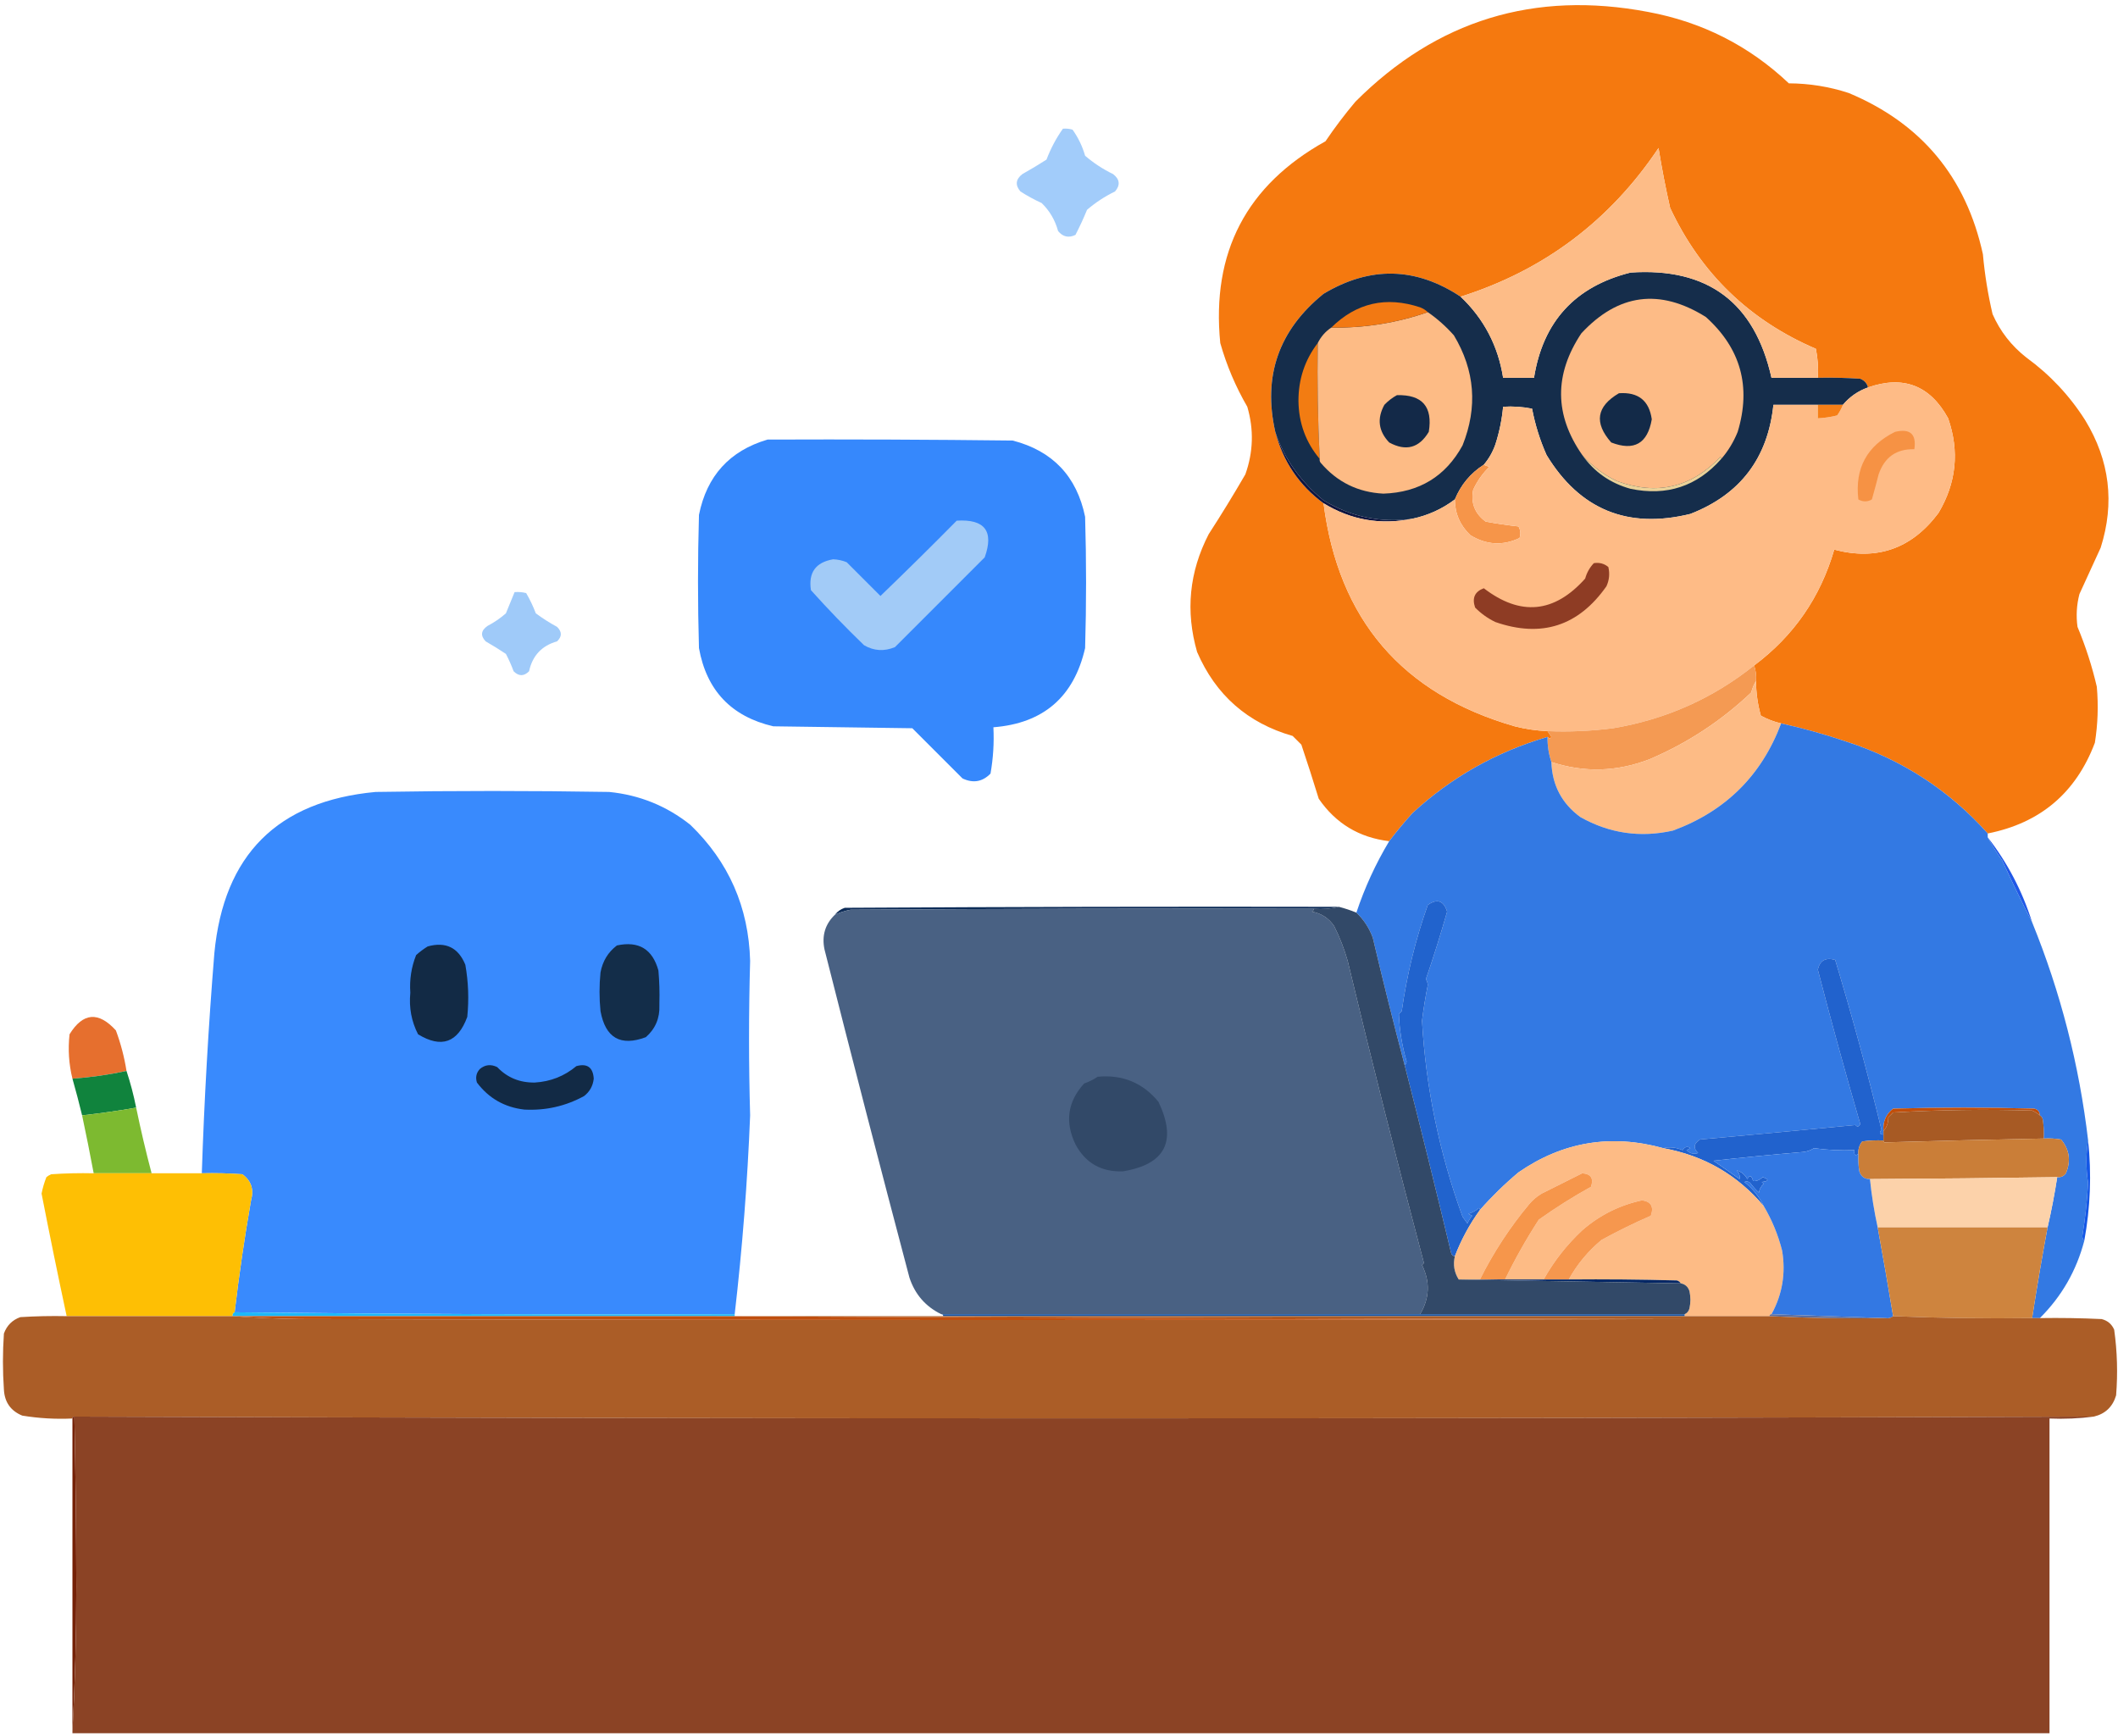 <svg width="1097" height="899" xmlns="http://www.w3.org/2000/svg" version="1.1" clip-rule="evenodd">
 <g>
  <title>Layer 1</title>
  <g id="svg_1"/>
  <g id="svg_3">
   <path fill="#a2ccfa" d="m550.524,66.663c1.699,-0.16 3.366,0.006 5,0.5c2.927,4.103 5.093,8.603 6.5,13.5c4.406,3.788 9.239,6.955 14.5,9.5c3.478,2.706 3.811,5.706 1,9c-5.261,2.545 -10.094,5.712 -14.5,9.5c-1.806,4.418 -3.806,8.751 -6,13c-3.525,1.69 -6.525,1.024 -9,-2c-1.54,-5.653 -4.373,-10.486 -8.5,-14.5c-3.827,-1.746 -7.493,-3.746 -11,-6c-2.811,-3.294 -2.478,-6.294 1,-9c4.25,-2.374 8.416,-4.874 12.5,-7.5c2.183,-5.75 5.017,-11.083 8.5,-16z" id="svg_4"/>
  </g>
  <g id="svg_7">
   <path fill="#f5790f" d="m1029.524,431.663c-19.93,-22.316 -44.26,-38.15 -73,-47.5c-11.17,-3.793 -22.51,-6.96 -34,-9.5c-3.585,-0.811 -7.085,-2.144 -10.5,-4c-1.649,-5.86 -2.483,-11.86 -2.5,-18c0.221,-2.779 -0.112,-5.446 -1,-8c20.49,-15.298 34.33,-35.298 41.5,-60c22.17,5.832 40.17,-0.502 54,-19c9.26,-15.571 10.93,-31.905 5,-49c-9.34,-17.056 -23.17,-22.389 -41.5,-16c-0.53,-2.124 -1.86,-3.624 -4,-4.5c-7.33,-0.5 -14.66,-0.666 -22,-0.5c0.33,-5.044 -0.01,-10.044 -1,-15c-34.472,-14.8 -59.638,-39.133 -75.5,-73c-2.327,-10.282 -4.327,-20.616 -6,-31c-25.224,37.683 -59.39,63.349 -102.5,77c-23.262,-15.42 -46.929,-15.92 -71,-1.5c-23.199,18.768 -31.532,42.602 -25,71.5c4.001,15.321 12.334,27.655 25,37c7.712,60.209 40.712,98.709 99,115.5c5.59,1.419 11.257,2.252 17,2.5c0.641,0.982 1.307,1.982 2,3c-0.47,0.963 -1.137,0.963 -2,0c-26.519,7.753 -49.852,20.92 -70,39.5c-4.242,4.732 -8.242,9.565 -12,14.5c-15.521,-1.841 -27.688,-9.174 -36.5,-22c-2.874,-9.368 -5.874,-18.701 -9,-28c-1.5,-1.5 -3,-3 -4.5,-4.5c-23.353,-6.685 -39.853,-21.185 -49.5,-43.5c-6.08,-21.134 -4.08,-41.467 6,-61c6.584,-10.166 12.918,-20.5 19,-31c4.12,-11.576 4.453,-23.242 1,-35c-6.051,-10.432 -10.717,-21.432 -14,-33c-4.638,-46.896 13.529,-81.73 54.5,-104.5c4.802,-7.102 9.969,-13.936 15.5,-20.5c42.117,-42.163 92.617,-57.663 151.5,-46.5c28.094,5.213 52.428,17.546 73,37c10.6,0.045 20.93,1.711 31,5c37.63,15.753 60.8,43.586 69.5,83.5c0.94,10.45 2.61,20.784 5,31c3.92,8.93 9.76,16.43 17.5,22.5c12.25,8.919 22.42,19.752 30.5,32.5c12.69,20.834 15.35,42.834 8,66c-3.67,8 -7.33,16 -11,24c-1.46,5.597 -1.79,11.263 -1,17c4.2,10.058 7.53,20.392 10,31c0.86,9.719 0.53,19.385 -1,29c-9.78,25.946 -28.28,41.613 -55.5,47z" id="svg_8"/>
  </g>
  <g id="svg_9">
   <path fill="#152d4b" d="m941.524,195.663c7.34,-0.166 14.67,0 22,0.5c2.14,0.876 3.47,2.376 4,4.5c-5.14,1.804 -9.48,4.804 -13,9c-4.33,0 -8.67,0 -13,0c-7.67,0 -15.33,0 -23,0c-2.888,27.636 -17.222,46.469 -43,56.5c-32.44,7.974 -57.273,-2.193 -74.5,-30.5c-3.427,-7.707 -5.927,-15.707 -7.5,-24c-4.956,-0.994 -9.956,-1.327 -15,-1c-0.615,6.631 -1.949,13.131 -4,19.5c-1.388,3.954 -3.388,7.454 -6,10.5c-6.874,4.402 -11.874,10.402 -15,18c-6.568,4.95 -13.901,8.283 -22,10c-16.308,2.262 -31.641,-0.904 -46,-9.5c-12.109,-9.906 -20.442,-21.739 -25,-35.5c-6.532,-28.898 1.801,-52.732 25,-71.5c24.071,-14.42 47.738,-13.92 71,1.5c12.062,11.455 19.396,25.455 22,42c5.333,0 10.667,0 16,0c4.646,-29.148 21.313,-47.314 50,-54.5c39.949,-2.697 64.282,15.47 73,54.5c8,0 16,0 24,0z" id="svg_10"/>
  </g>
  <g id="svg_11">
   <path fill="#f27c12" d="m682.524,177.663c-0.323,19.829 0.011,39.829 1,60c-7.185,-8.54 -10.851,-18.54 -11,-30c-0.027,-11.245 3.307,-21.245 10,-30z" id="svg_12"/>
  </g>
  <g id="svg_15">
   <path fill="#fdbb85" d="m739.524,161.663c4.901,3.392 9.401,7.392 13.5,12c10.915,18.19 12.415,37.19 4.5,57c-8.76,16.043 -22.427,24.376 -41,25c-13.171,-0.669 -24.005,-6.003 -32.5,-16c-0.464,-0.594 -0.631,-1.261 -0.5,-2c-0.989,-20.171 -1.323,-40.171 -1,-60c1.617,-3.284 3.95,-5.951 7,-8c17.182,0.27 33.849,-2.396 50,-8z" id="svg_16"/>
  </g>
  <g id="svg_17">
   <path fill="#132948" d="m723.524,204.663c13.136,-0.361 18.636,5.972 16.5,19c-5,8.378 -11.833,10.212 -20.5,5.5c-5.577,-5.854 -6.41,-12.354 -2.5,-19.5c1.965,-2.05 4.132,-3.717 6.5,-5z" id="svg_18"/>
  </g>
  <g id="svg_19">
   <path fill="#fdbb86" d="m891.524,237.663c0.065,-0.438 -0.101,-0.772 -0.5,-1c-15.009,15.876 -32.842,20.043 -53.5,12.5c-6.958,-3.303 -12.958,-7.803 -18,-13.5c-14.469,-20.719 -14.636,-41.719 -0.5,-63c19.105,-20.6 40.605,-23.433 64.5,-8.5c18.08,16.252 23.58,36.086 16.5,59.5c-2.106,5.23 -4.939,9.897 -8.5,14z" id="svg_20"/>
  </g>
  <g id="svg_21">
   <path fill="#132a48" d="m838.524,203.663c9.968,-0.704 15.635,3.796 17,13.5c-2.165,12.581 -9.165,16.581 -21,12c-8.999,-10.169 -7.666,-18.669 4,-25.5z" id="svg_22"/>
  </g>
  <g id="svg_23">
   <path fill="#f27913" d="m739.524,161.663c-16.151,5.604 -32.818,8.27 -50,8c13.028,-12.828 28.362,-16.328 46,-10.5c1.566,0.608 2.9,1.442 4,2.5z" id="svg_24"/>
  </g>
  <g id="svg_25">
   <path fill="#fdbc87" d="m941.524,195.663c-8,0 -16,0 -24,0c-8.718,-39.03 -33.051,-57.197 -73,-54.5c-28.687,7.186 -45.354,25.352 -50,54.5c-5.333,0 -10.667,0 -16,0c-2.604,-16.545 -9.938,-30.545 -22,-42c43.11,-13.651 77.276,-39.317 102.5,-77c1.673,10.384 3.673,20.718 6,31c15.862,33.867 41.028,58.2 75.5,73c0.99,4.956 1.33,9.956 1,15z" id="svg_26"/>
  </g>
  <g id="svg_27">
   <path fill="#3688fc" d="m397.524,227.663c42.335,-0.167 84.668,0 127,0.5c20.68,5.348 33.18,18.514 37.5,39.5c0.667,22.667 0.667,45.333 0,68c-5.798,25.298 -21.631,38.965 -47.5,41c0.401,8.085 -0.099,16.085 -1.5,24c-4.168,4.264 -9.002,5.097 -14.5,2.5c-8.667,-8.667 -17.333,-17.333 -26,-26c-24,-0.333 -48,-0.667 -72,-1c-21.727,-5.06 -34.561,-18.56 -38.5,-40.5c-0.667,-23 -0.667,-46 0,-69c4.058,-20.219 15.892,-33.219 35.5,-39z" id="svg_28"/>
  </g>
  <g id="svg_29">
   <path fill="#0f1540" d="m731.524,268.663c-16.483,3.354 -31.817,0.687 -46,-8c-12.666,-9.345 -20.999,-21.679 -25,-37c4.558,13.761 12.891,25.594 25,35.5c14.359,8.596 29.692,11.762 46,9.5z" id="svg_30"/>
  </g>
  <g id="svg_31">
   <path fill="#f69549" d="m768.524,240.663c1.028,0.574 2.028,0.907 3,1c-3.558,3.435 -6.391,7.435 -8.5,12c-1.33,6.845 0.836,12.345 6.5,16.5c5.619,1.022 11.286,1.855 17,2.5c1.02,1.932 1.187,3.932 0.5,6c-8.694,4.105 -17.194,3.605 -25.5,-1.5c-5.305,-5.091 -7.972,-11.258 -8,-18.5c3.126,-7.598 8.126,-13.598 15,-18z" id="svg_32"/>
  </g>
  <g id="svg_33">
   <path fill="#febb86" d="m908.524,344.663c-21.414,17.094 -45.747,27.928 -73,32.5c-11.445,1.466 -22.778,1.966 -34,1.5c-5.743,-0.248 -11.41,-1.081 -17,-2.5c-58.288,-16.791 -91.288,-55.291 -99,-115.5c14.183,8.687 29.517,11.354 46,8c8.099,-1.717 15.432,-5.05 22,-10c0.028,7.242 2.695,13.409 8,18.5c8.306,5.105 16.806,5.605 25.5,1.5c0.687,-2.068 0.52,-4.068 -0.5,-6c-5.714,-0.645 -11.381,-1.478 -17,-2.5c-5.664,-4.155 -7.83,-9.655 -6.5,-16.5c2.109,-4.565 4.942,-8.565 8.5,-12c-0.972,-0.093 -1.972,-0.426 -3,-1c2.612,-3.046 4.612,-6.546 6,-10.5c2.051,-6.369 3.385,-12.869 4,-19.5c5.044,-0.327 10.044,0.006 15,1c1.573,8.293 4.073,16.293 7.5,24c17.227,28.307 42.06,38.474 74.5,30.5c25.778,-10.031 40.112,-28.864 43,-56.5c7.67,0 15.33,0 23,0c0,2.333 0,4.667 0,7c3.37,-0.174 6.71,-0.674 10,-1.5c1.26,-1.741 2.26,-3.574 3,-5.5c3.52,-4.196 7.86,-7.196 13,-9c18.33,-6.389 32.16,-1.056 41.5,16c5.93,17.095 4.26,33.429 -5,49c-13.83,18.498 -31.83,24.832 -54,19c-7.17,24.702 -21.01,44.702 -41.5,60z" id="svg_34"/>
  </g>
  <g id="svg_35">
   <path fill="#ead198" d="m819.524,235.663c5.042,5.697 11.042,10.197 18,13.5c20.658,7.543 38.491,3.376 53.5,-12.5c0.399,0.228 0.565,0.562 0.5,1c-12.554,14.24 -28.22,19.407 -47,15.5c-10.508,-2.905 -18.841,-8.738 -25,-17.5z" id="svg_36"/>
  </g>
  <g id="svg_37">
   <path fill="#f69244" d="m981.524,223.663c7.83,-1.836 11.16,1.164 10,9c-9.27,-0.245 -15.44,4.088 -18.5,13c-1.1,4.355 -2.27,8.688 -3.5,13c-2.33,1.333 -4.67,1.333 -7,0c-1.89,-16.116 4.45,-27.783 19,-35z" id="svg_38"/>
  </g>
  <g id="svg_39">
   <path fill="#f67f16" d="m941.524,209.663c4.33,0 8.67,0 13,0c-0.74,1.926 -1.74,3.759 -3,5.5c-3.29,0.826 -6.63,1.326 -10,1.5c0,-2.333 0,-4.667 0,-7z" id="svg_40"/>
  </g>
  <g id="svg_41">
   <path fill="#a2cbf7" d="m495.524,269.663c14.531,-0.915 19.364,5.419 14.5,19c-15.5,15.5 -31,31 -46.5,46.5c-5.582,2.306 -10.916,1.972 -16,-1c-9.53,-9.196 -18.697,-18.696 -27.5,-28.5c-1.401,-9.098 2.432,-14.432 11.5,-16c2.423,0.094 4.756,0.594 7,1.5c5.914,5.914 11.748,11.748 17.5,17.5c13.475,-12.976 26.641,-25.976 39.5,-39z" id="svg_42"/>
  </g>
  <g id="svg_43">
   <path fill="#8e3c24" d="m825.524,291.663c2.865,-0.445 5.365,0.222 7.5,2c0.817,3.464 0.483,6.798 -1,10c-14.496,20.61 -33.663,26.776 -57.5,18.5c-3.94,-1.886 -7.44,-4.386 -10.5,-7.5c-1.682,-4.933 -0.182,-8.266 4.5,-10c18.992,14.576 36.492,12.909 52.5,-5c0.854,-3.092 2.354,-5.759 4.5,-8z" id="svg_44"/>
  </g>
  <g id="svg_45">
   <path fill="#9fcaf9" d="m266.524,306.663c2.027,-0.162 4.027,0.005 6,0.5c1.952,3.354 3.619,6.854 5,10.5c3.497,2.583 7.164,4.916 11,7c2.6,2.541 2.6,5.041 0,7.5c-7.935,2.268 -12.768,7.435 -14.5,15.5c-2.667,2.667 -5.333,2.667 -8,0c-1.139,-3.083 -2.472,-6.083 -4,-9c-3.416,-2.292 -6.916,-4.459 -10.5,-6.5c-2.765,-2.966 -2.432,-5.633 1,-8c3.427,-1.796 6.594,-3.963 9.5,-6.5c1.513,-3.688 3.013,-7.355 4.5,-11z" id="svg_46"/>
  </g>
  <g id="svg_47">
   <path fill="#f49a53" d="m908.524,344.663c0.888,2.554 1.221,5.221 1,8c-1.1,1.777 -1.934,3.777 -2.5,6c-15.427,14.632 -32.927,26.132 -52.5,34.5c-16.955,6.595 -33.955,7.095 -51,1.5c-1.395,-4.091 -2.062,-8.424 -2,-13c0.863,0.963 1.53,0.963 2,0c-0.693,-1.018 -1.359,-2.018 -2,-3c11.222,0.466 22.555,-0.034 34,-1.5c27.253,-4.572 51.586,-15.406 73,-32.5z" id="svg_48"/>
  </g>
  <g id="svg_49">
   <path fill="#fdbb85" d="m909.524,352.663c0.017,6.14 0.851,12.14 2.5,18c3.415,1.856 6.915,3.189 10.5,4c-10.14,26.973 -28.807,45.473 -56,55.5c-16.946,3.817 -32.946,1.483 -48,-7c-9.602,-7.036 -14.602,-16.536 -15,-28.5c17.045,5.595 34.045,5.095 51,-1.5c19.573,-8.368 37.073,-19.868 52.5,-34.5c0.566,-2.223 1.4,-4.223 2.5,-6z" id="svg_50"/>
  </g>
  <g id="svg_51">
   <path fill="#2058e7" d="m1029.524,433.663c10.26,13.177 17.92,27.843 23,44c-5.13,-9.973 -10.3,-20.64 -15.5,-32c-2.77,-3.888 -5.27,-7.888 -7.5,-12z" id="svg_52"/>
  </g>
  <g id="svg_53">
   <path fill="#0d2c58" d="m693.524,469.663c-4.134,0.985 -8.468,1.318 -13,1c-80.001,-0.167 -160.001,0 -240,0.5c-2.779,0.561 -5.446,1.394 -8,2.5c1.249,-1.636 2.916,-2.803 5,-3.5c85.333,-0.5 170.666,-0.667 256,-0.5z" id="svg_54"/>
  </g>
  <g id="svg_55">
   <path fill="#3379e3" d="m922.524,374.663c11.49,2.54 22.83,5.707 34,9.5c28.74,9.35 53.07,25.184 73,47.5c0,0.667 0,1.333 0,2c2.23,4.112 4.73,8.112 7.5,12c5.2,11.36 10.37,22.027 15.5,32c14.75,36.259 24.41,73.926 29,113c-1.16,7.171 -1.16,14.505 0,22c-0.5,9.226 -1.5,18.393 -3,27.5c0.03,1.07 0.36,1.903 1,2.5c-4.06,15.451 -11.72,28.785 -23,40c-1.33,0 -2.67,0 -4,0c2.41,-15.71 5.08,-31.376 8,-47c1.98,-8.577 3.64,-17.244 5,-26c1.89,0.203 3.39,-0.463 4.5,-2c2.68,-6.46 1.84,-12.294 -2.5,-17.5c-2.98,-0.498 -5.98,-0.665 -9,-0.5c0.17,-3.35 0,-6.683 -0.5,-10c-0.28,-0.916 -0.78,-1.582 -1.5,-2c-0.07,-1.911 -1.07,-3.078 -3,-3.5c-24.33,-0.667 -48.67,-0.667 -73,0c-3.69,2.879 -5.35,6.713 -5,11.5c0,0.667 0,1.333 0,2c-2.05,-0.206 -2.38,-1.039 -1,-2.5c-7.22,-29.543 -15.22,-58.876 -24,-88c-4.9,-1.433 -7.9,0.233 -9,5c6.93,26.798 14.27,53.465 22,80c-0.75,1.487 -1.59,1.654 -2.5,0.5c-26.76,2.578 -53.595,5.078 -80.5,7.5c-3.29,2.108 -3.623,4.441 -1,7c-2.309,0.756 -4.309,0.256 -6,-1.5c0.667,-0.333 1.333,-0.667 2,-1c-1.544,-1.122 -2.877,-0.789 -4,1c-3.43,-1.44 -6.763,-1.773 -10,-1c-27.097,-7.489 -52.097,-3.323 -75,12.5c-7.198,6.032 -13.864,12.532 -20,19.5c0.065,-0.438 -0.101,-0.772 -0.5,-1c-1.6,1.366 -3.433,2.366 -5.5,3c0.667,0.333 1.333,0.667 2,1c-1.031,1.2 -1.865,2.534 -2.5,4c-0.827,-1.162 -1.66,-2.329 -2.5,-3.5c-12.027,-33.053 -19.027,-66.886 -21,-101.5c0.77,-6.184 1.77,-12.351 3,-18.5c-0.085,-1.107 -0.419,-2.107 -1,-3c3.956,-11.463 7.622,-23.13 11,-35c-1.763,-5.718 -5.096,-6.884 -10,-3.5c-6.339,17.854 -10.839,36.187 -13.5,55c-0.5,0.5 -1,1 -1.5,1.5c0.323,8.315 1.657,16.482 4,24.5c-0.043,0.916 -0.376,1.583 -1,2c-5.795,-21.893 -11.295,-43.893 -16.5,-66c-1.849,-5.046 -4.682,-9.379 -8.5,-13c4.317,-12.966 9.984,-25.3 17,-37c3.758,-4.935 7.758,-9.768 12,-14.5c20.148,-18.58 43.481,-31.747 70,-39.5c-0.062,4.576 0.605,8.909 2,13c0.398,11.964 5.398,21.464 15,28.5c15.054,8.483 31.054,10.817 48,7c27.193,-10.027 45.86,-28.527 56,-55.5z" id="svg_56"/>
  </g>
  <g id="svg_61">
   <path fill="#e66f2e" d="m65.524,554.663c-9.235,1.983 -18.568,3.317 -28,4c-1.868,-7.558 -2.368,-15.225 -1.5,-23c6.95,-11.262 14.95,-11.929 24,-2c2.53,6.818 4.364,13.818 5.5,21z" id="svg_62"/>
  </g>
  <g id="svg_63">
   <path fill="#2162cd" d="m975.524,587.663c0,1 0,2 0,3c-3.68,-0.165 -7.35,0.001 -11,0.5c-1.52,1.897 -2.18,4.064 -2,6.5c-1.7,1.16 -2.37,0.493 -2,-2c-7.06,0.297 -14.06,-0.036 -21,-1c-1.79,1.163 -3.79,1.83 -6,2c-15.8,1.348 -31.133,2.848 -46,4.5c4.5,3.167 9,6.333 13.5,9.5c0.265,-1.663 -0.235,-3.163 -1.5,-4.5c2.347,0.625 4.18,2.125 5.5,4.5c1.16,-2.297 2.16,-1.964 3,1c1.66,0.176 3.326,-0.491 5,-2c3.357,1.242 3.19,2.076 -0.5,2.5c0.333,0.333 0.667,0.667 1,1c-1.393,1.171 -2.227,2.671 -2.5,4.5c-1.685,-1.517 -3.185,-3.184 -4.5,-5c-0.951,-0.826 -1.951,-0.992 -3,-0.5c4.331,3.484 7.664,7.651 10,12.5c-13.632,-16.157 -30.965,-26.157 -52,-30c3.237,-0.773 6.57,-0.44 10,1c1.123,-1.789 2.456,-2.122 4,-1c-0.667,0.333 -1.333,0.667 -2,1c1.691,1.756 3.691,2.256 6,1.5c-2.623,-2.559 -2.29,-4.892 1,-7c26.905,-2.422 53.74,-4.922 80.5,-7.5c0.91,1.154 1.75,0.987 2.5,-0.5c-7.73,-26.535 -15.07,-53.202 -22,-80c1.1,-4.767 4.1,-6.433 9,-5c8.78,29.124 16.78,58.457 24,88c-1.38,1.461 -1.05,2.294 1,2.5z" id="svg_64"/>
  </g>
  <g id="svg_65">
   <path fill="#10833d" d="m65.524,554.663c2.032,6.13 3.699,12.463 5,19c-9.31,1.633 -18.643,2.967 -28,4c-1.542,-6.381 -3.209,-12.714 -5,-19c9.432,-0.683 18.765,-2.017 28,-4z" id="svg_66"/>
  </g>
  <g id="svg_67">
   <path fill="#2163cd" d="m766.524,626.663c-5.363,7.388 -9.696,15.388 -13,24c-1.086,-0.12 -1.753,-0.787 -2,-2c-7.751,-32.431 -15.751,-64.764 -24,-97c0.624,-0.417 0.957,-1.084 1,-2c-2.343,-8.018 -3.677,-16.185 -4,-24.5c0.5,-0.5 1,-1 1.5,-1.5c2.661,-18.813 7.161,-37.146 13.5,-55c4.904,-3.384 8.237,-2.218 10,3.5c-3.378,11.87 -7.044,23.537 -11,35c0.581,0.893 0.915,1.893 1,3c-1.23,6.149 -2.23,12.316 -3,18.5c1.973,34.614 8.973,68.447 21,101.5c0.84,1.171 1.673,2.338 2.5,3.5c0.635,-1.466 1.469,-2.8 2.5,-4c-0.667,-0.333 -1.333,-0.667 -2,-1c2.067,-0.634 3.9,-1.634 5.5,-3c0.399,0.228 0.565,0.562 0.5,1z" id="svg_68"/>
  </g>
  <g id="svg_69">
   <path fill="#c14e0a" d="m1056.524,577.663c-1.18,-1.004 -2.52,-1.838 -4,-2.5c-24.01,-0.706 -48.01,-0.373 -72,1c-0.83,0.833 -1.67,1.667 -2.5,2.5c0.03,2.861 -0.8,5.195 -2.5,7c-0.35,-4.787 1.31,-8.621 5,-11.5c24.33,-0.667 48.67,-0.667 73,0c1.93,0.422 2.93,1.589 3,3.5z" id="svg_70"/>
  </g>
  <g id="svg_71">
   <path fill="#496183" d="m680.524,470.663c-0.111,0.617 -0.444,1.117 -1,1.5c4.888,0.888 8.721,3.388 11.5,7.5c2.903,5.802 5.236,11.802 7,18c12.538,52.367 25.705,104.534 39.5,156.5c-0.333,0.333 -0.667,0.667 -1,1c4.278,8.707 3.945,17.207 -1,25.5c-82.875,-0.013 -165.541,-0.013 -248,0c-8.157,-3.993 -13.657,-10.326 -16.5,-19c-14.977,-56.576 -29.644,-113.243 -44,-170c-1.458,-7.118 0.375,-13.118 5.5,-18c2.554,-1.106 5.221,-1.939 8,-2.5c79.999,-0.5 159.999,-0.667 240,-0.5z" id="svg_72"/>
  </g>
  <g id="svg_73">
   <path fill="#324968" d="m568.524,557.663c12.88,-1.212 23.38,3.121 31.5,13c9.707,20.409 3.54,32.409 -18.5,36c-11.148,0.348 -19.315,-4.319 -24.5,-14c-5.566,-11.597 -4.066,-22.097 4.5,-31.5c2.569,-0.898 4.902,-2.065 7,-3.5z" id="svg_74"/>
  </g>
  <g id="svg_75">
   <path fill="#7dba30" d="m70.524,573.663c2.357,11.427 5.024,22.76 8,34c-10,0 -20,0 -30,0c-1.87,-10.017 -3.87,-20.017 -6,-30c9.357,-1.033 18.69,-2.367 28,-4z" id="svg_76"/>
  </g>
  <g id="svg_77">
   <path fill="#a75a24" d="m1056.524,577.663c0.72,0.418 1.22,1.084 1.5,2c0.5,3.317 0.67,6.65 0.5,10c-27.57,0.535 -55.07,1.201 -82.5,2c-0.4,-0.228 -0.57,-0.562 -0.5,-1c0,-1 0,-2 0,-3c0,-0.667 0,-1.333 0,-2c1.7,-1.805 2.53,-4.139 2.5,-7c0.83,-0.833 1.67,-1.667 2.5,-2.5c23.99,-1.373 47.99,-1.706 72,-1c1.48,0.662 2.82,1.496 4,2.5z" id="svg_78"/>
  </g>
  <g id="svg_79">
   <path fill="#398afd" d="m388.524,497.663c-0.753,26.806 -0.753,53.473 0,80c-1.372,34.441 -4.039,68.775 -8,103c-86.871,0.29 -173.205,-0.043 -259,-1c2.289,-19.401 5.122,-38.734 8.5,-58c1.583,-5.65 0.083,-10.15 -4.5,-13.5c-6.992,-0.5 -13.992,-0.666 -21,-0.5c1.253,-38.048 3.42,-76.048 6.5,-114c4.857,-50.922 32.69,-78.755 83.5,-83.5c40.333,-0.667 80.667,-0.667 121,0c15.715,1.568 29.715,7.235 42,17c19.903,19.18 30.236,42.68 31,70.5z" id="svg_80"/>
  </g>
  <g id="svg_83">
   <path fill="#122a45" d="m257.524,552.663c5.207,5.467 11.707,8.133 19.5,8c8.155,-0.493 15.322,-3.326 21.5,-8.5c5.635,-1.536 8.635,0.631 9,6.5c-0.404,3.729 -2.071,6.729 -5,9c-9.61,5.257 -19.943,7.59 -31,7c-10.205,-1.184 -18.372,-5.85 -24.5,-14c-0.833,-2.671 -0.333,-5.004 1.5,-7c2.722,-2.273 5.722,-2.607 9,-1z" id="svg_84"/>
  </g>
  <g id="svg_89"/>
  <g id="svg_91">
   <path fill="#122a45" d="m216.524,535.663c-3.421,-6.674 -4.754,-13.841 -4,-21.5c-0.475,-6.785 0.525,-13.285 3,-19.5c1.84,-1.668 3.84,-3.168 6,-4.5c9.347,-2.576 15.847,0.59 19.5,9.5c1.58,8.924 1.913,17.924 1,27c-4.917,13.382 -13.417,16.382 -25.5,9z" id="svg_92"/>
  </g>
  <g id="svg_93">
   <path fill="#132d49" d="m341.524,519.663c0,0.333 0,0.667 0,1c0.265,6.633 -2.068,12.133 -7,16.5c-13.111,4.913 -20.944,0.413 -23.5,-13.5c-0.667,-6.667 -0.667,-13.333 0,-20c1.086,-5.859 3.92,-10.525 8.5,-14c11.288,-2.441 18.455,1.893 21.5,13c0.499,5.657 0.666,11.324 0.5,17z" id="svg_94"/>
  </g>
  <g id="svg_97">
   <path fill="#ca7e38" d="m1058.524,589.663c3.02,-0.165 6.02,0.002 9,0.5c4.34,5.206 5.18,11.04 2.5,17.5c-1.11,1.537 -2.61,2.203 -4.5,2c-32.33,0.491 -64.66,0.824 -97,1c-2.79,0.048 -4.63,-1.285 -5.5,-4c-0.5,-2.982 -0.66,-5.982 -0.5,-9c-0.18,-2.436 0.48,-4.603 2,-6.5c3.65,-0.499 7.32,-0.665 11,-0.5c-0.07,0.438 0.1,0.772 0.5,1c27.43,-0.799 54.93,-1.465 82.5,-2z" id="svg_98"/>
  </g>
  <g id="svg_99">
   <path fill="#1457e6" d="m1081.524,590.663c1.85,17.448 1.18,34.781 -2,52c-0.64,-0.597 -0.97,-1.43 -1,-2.5c1.5,-9.107 2.5,-18.274 3,-27.5c-1.16,-7.495 -1.16,-14.829 0,-22z" id="svg_100"/>
  </g>
  <g id="svg_101">
   <path fill="#fdbb85" d="m861.524,594.663c21.035,3.843 38.368,13.843 52,30c4.247,7.168 7.413,14.835 9.5,23c1.979,11.714 0.146,22.714 -5.5,33c-0.667,0 -1,0.333 -1,1c-14.667,0 -29.333,0 -44,0c0,-0.333 0,-0.667 0,-1c1.29,-0.558 2.123,-1.558 2.5,-3c0.667,-3 0.667,-6 0,-9c-0.748,-2.251 -2.248,-3.584 -4.5,-4c-0.418,-0.722 -1.084,-1.222 -2,-1.5c-18.664,-0.5 -37.33,-0.667 -56,-0.5c4.293,-7.809 9.96,-14.643 17,-20.5c8.32,-4.55 16.82,-8.717 25.5,-12.5c1.651,-4.641 0.151,-7.307 -4.5,-8c-11.665,2.499 -21.998,7.666 -31,15.5c-8.05,7.534 -14.716,16.034 -20,25.5c-6.667,0 -13.333,0 -20,0c5.205,-10.701 11.038,-21.034 17.5,-31c8.663,-6.167 17.663,-11.833 27,-17c1.489,-4.333 -0.011,-6.667 -4.5,-7c-6.917,3.458 -13.917,6.958 -21,10.5c-2.46,1.458 -4.627,3.291 -6.5,5.5c-10.003,12.003 -18.503,25.003 -25.5,39c-3.667,0 -7.333,0 -11,0c-2.341,-3.708 -3.008,-7.708 -2,-12c3.304,-8.612 7.637,-16.612 13,-24c6.136,-6.968 12.802,-13.468 20,-19.5c22.903,-15.823 47.903,-19.989 75,-12.5z" id="svg_102"/>
  </g>
  <g id="svg_103">
   <path fill="#fcd2aa" d="m1065.524,609.663c-1.36,8.756 -3.02,17.423 -5,26c-29.33,0 -58.67,0 -88,0c-1.81,-8.251 -3.15,-16.584 -4,-25c32.34,-0.176 64.67,-0.509 97,-1z" id="svg_104"/>
  </g>
  <g id="svg_105">
   <path fill="#f6964b" d="m779.524,662.663c-4.333,0 -8.667,0 -13,0c6.997,-13.997 15.497,-26.997 25.5,-39c1.873,-2.209 4.04,-4.042 6.5,-5.5c7.083,-3.542 14.083,-7.042 21,-10.5c4.489,0.333 5.989,2.667 4.5,7c-9.337,5.167 -18.337,10.833 -27,17c-6.462,9.966 -12.295,20.299 -17.5,31z" id="svg_106"/>
  </g>
  <g id="svg_107">
   <path fill="#3378e3" d="m962.524,597.663c-0.16,3.018 0,6.018 0.5,9c0.87,2.715 2.71,4.048 5.5,4c0.85,8.416 2.19,16.749 4,25c2.8,15.315 5.46,30.649 8,46c-1.07,0.934 -2.4,1.268 -4,1c-19.67,-0.667 -39.33,-1.333 -59,-2c5.646,-10.286 7.479,-21.286 5.5,-33c-2.087,-8.165 -5.253,-15.832 -9.5,-23c-2.336,-4.849 -5.669,-9.016 -10,-12.5c1.049,-0.492 2.049,-0.326 3,0.5c1.315,1.816 2.815,3.483 4.5,5c0.273,-1.829 1.107,-3.329 2.5,-4.5c-0.333,-0.333 -0.667,-0.667 -1,-1c3.69,-0.424 3.857,-1.258 0.5,-2.5c-1.674,1.509 -3.34,2.176 -5,2c-0.84,-2.964 -1.84,-3.297 -3,-1c-1.32,-2.375 -3.153,-3.875 -5.5,-4.5c1.265,1.337 1.765,2.837 1.5,4.5c-4.5,-3.167 -9,-6.333 -13.5,-9.5c14.867,-1.652 30.2,-3.152 46,-4.5c2.21,-0.17 4.21,-0.837 6,-2c6.94,0.964 13.94,1.297 21,1c-0.37,2.493 0.3,3.16 2,2z" id="svg_108"/>
  </g>
  <g id="svg_109">
   <path fill="#febf04" d="m48.524,607.663c10,0 20,0 30,0c8.667,0 17.333,0 26,0c7.008,-0.166 14.008,0 21,0.5c4.583,3.35 6.083,7.85 4.5,13.5c-3.378,19.266 -6.211,38.599 -8.5,58c-0.838,0.342 -1.172,1.008 -1,2c-28.667,0 -57.333,0 -86,0c-4.523,-21.114 -8.856,-42.28 -13,-63.5c0.583,-2.918 1.416,-5.751 2.5,-8.5c0.75,-0.626 1.584,-1.126 2.5,-1.5c7.326,-0.5 14.659,-0.666 22,-0.5z" id="svg_110"/>
  </g>
  <g id="svg_111">
   <path fill="#f6974e" d="m812.524,662.663c-4.333,0 -8.667,0 -13,0c5.284,-9.466 11.95,-17.966 20,-25.5c9.002,-7.834 19.335,-13.001 31,-15.5c4.651,0.693 6.151,3.359 4.5,8c-8.68,3.783 -17.18,7.95 -25.5,12.5c-7.04,5.857 -12.707,12.691 -17,20.5z" id="svg_112"/>
  </g>
  <g id="svg_113">
   <path fill="#ce843e" d="m972.524,635.663c29.33,0 58.67,0 88,0c-2.92,15.624 -5.59,31.29 -8,47c-24.07,0.323 -48.07,-0.01 -72,-1c-2.54,-15.351 -5.2,-30.685 -8,-46z" id="svg_114"/>
  </g>
  <g id="svg_115">
   <path fill="#052765" d="m755.524,662.663c3.667,0 7.333,0 11,0c4.333,0 8.667,0 13,0c6.667,0 13.333,0 20,0c4.333,0 8.667,0 13,0c18.67,-0.167 37.336,0 56,0.5c0.916,0.278 1.582,0.778 2,1.5c-38.484,-0.636 -76.817,-1.303 -115,-2z" id="svg_116"/>
  </g>
  <g id="svg_117">
   <path fill="#324968" d="m693.524,469.663c3.074,0.802 6.074,1.802 9,3c3.818,3.621 6.651,7.954 8.5,13c5.205,22.107 10.705,44.107 16.5,66c8.249,32.236 16.249,64.569 24,97c0.247,1.213 0.914,1.88 2,2c-1.008,4.292 -0.341,8.292 2,12c38.183,0.697 76.516,1.364 115,2c2.252,0.416 3.752,1.749 4.5,4c0.667,3 0.667,6 0,9c-0.377,1.442 -1.21,2.442 -2.5,3c-45.667,0 -91.333,0 -137,0c4.945,-8.293 5.278,-16.793 1,-25.5c0.333,-0.333 0.667,-0.667 1,-1c-13.795,-51.966 -26.962,-104.133 -39.5,-156.5c-1.764,-6.198 -4.097,-12.198 -7,-18c-2.779,-4.112 -6.612,-6.612 -11.5,-7.5c0.556,-0.383 0.889,-0.883 1,-1.5c4.532,0.318 8.866,-0.015 13,-1z" id="svg_118"/>
  </g>
  <g id="svg_119">
   <path fill="#1db8f8" d="m121.524,679.663c85.795,0.957 172.129,1.29 259,1c0,0.333 0,0.667 0,1c-4,0 -8,0 -12,0c-82.667,0 -165.333,0 -248,0c-0.172,-0.992 0.162,-1.658 1,-2z" id="svg_120"/>
  </g>
  <g id="svg_121">
   <path fill="#1754a2" d="m487.524,680.663c82.459,-0.013 165.125,-0.013 248,0c45.667,0 91.333,0 137,0c0,0.333 0,0.667 0,1c-128,0 -256,0 -384,0c0,-0.667 -0.333,-1 -1,-1z" id="svg_122"/>
  </g>
  <g id="svg_123">
   <path fill="#5c6e9f" d="m917.524,680.663c19.67,0.667 39.33,1.333 59,2c-20.17,0.33 -40.17,-0.003 -60,-1c0,-0.667 0.333,-1 1,-1z" id="svg_124"/>
  </g>
  <g id="svg_125">
   <path fill="#ab5d27" d="m34.524,681.663c28.667,0 57.333,0 86,0c11.493,0.831 23.159,1.331 35,1.5c239,0.667 478,0.667 717,0c-168.167,-0.167 -336.167,-0.667 -504,-1.5c4,0 8,0 12,0c36,0 72,0 108,0c128,0 256,0 384,0c14.667,0 29.333,0 44,0c19.83,0.997 39.83,1.33 60,1c1.6,0.268 2.93,-0.066 4,-1c23.93,0.99 47.93,1.323 72,1c1.33,0 2.67,0 4,0c10.67,-0.167 21.34,0 32,0.5c3.08,0.786 5.25,2.619 6.5,5.5c1.58,11.275 1.91,22.608 1,34c-1.75,5.916 -5.58,9.583 -11.5,11c-348.685,1.237 -697.352,1.237 -1046,0c-0.667,0 -1,0.333 -1,1c-8.75,0.41 -17.416,-0.09 -26,-1.5c-5.987,-2.462 -9.154,-6.962 -9.5,-13.5c-0.667,-9.667 -0.667,-19.333 0,-29c1.526,-4.193 4.359,-7.026 8.5,-8.5c7.993,-0.5 15.993,-0.666 24,-0.5z" id="svg_126"/>
  </g>
  <g id="svg_127">
   <path fill="#bf4f0f" d="m120.524,681.663c82.667,0 165.333,0 248,0c167.833,0.833 335.833,1.333 504,1.5c-239,0.667 -478,0.667 -717,0c-11.841,-0.169 -23.507,-0.669 -35,-1.5z" id="svg_128"/>
  </g>
  <g id="svg_129">
   <path fill="#742107" d="m38.524,733.663c0.609,29.325 0.942,58.659 1,88c0,25.342 -0.667,50.342 -2,75c0,-54 0,-108 0,-162c0,-0.667 0.333,-1 1,-1z" id="svg_130"/>
  </g>
  <g id="svg_131">
   <path fill="#8b4325" d="m38.524,733.663c348.648,1.237 697.315,1.237 1046,0c-7.48,0.992 -15.15,1.325 -23,1c0,54.333 0,108.667 0,163c-341.333,0 -682.667,0 -1024,0c0,-0.333 0,-0.667 0,-1c1.333,-24.658 2,-49.658 2,-75c-0.058,-29.341 -0.391,-58.675 -1,-88z" id="svg_132"/>
  </g>
 </g>

</svg>